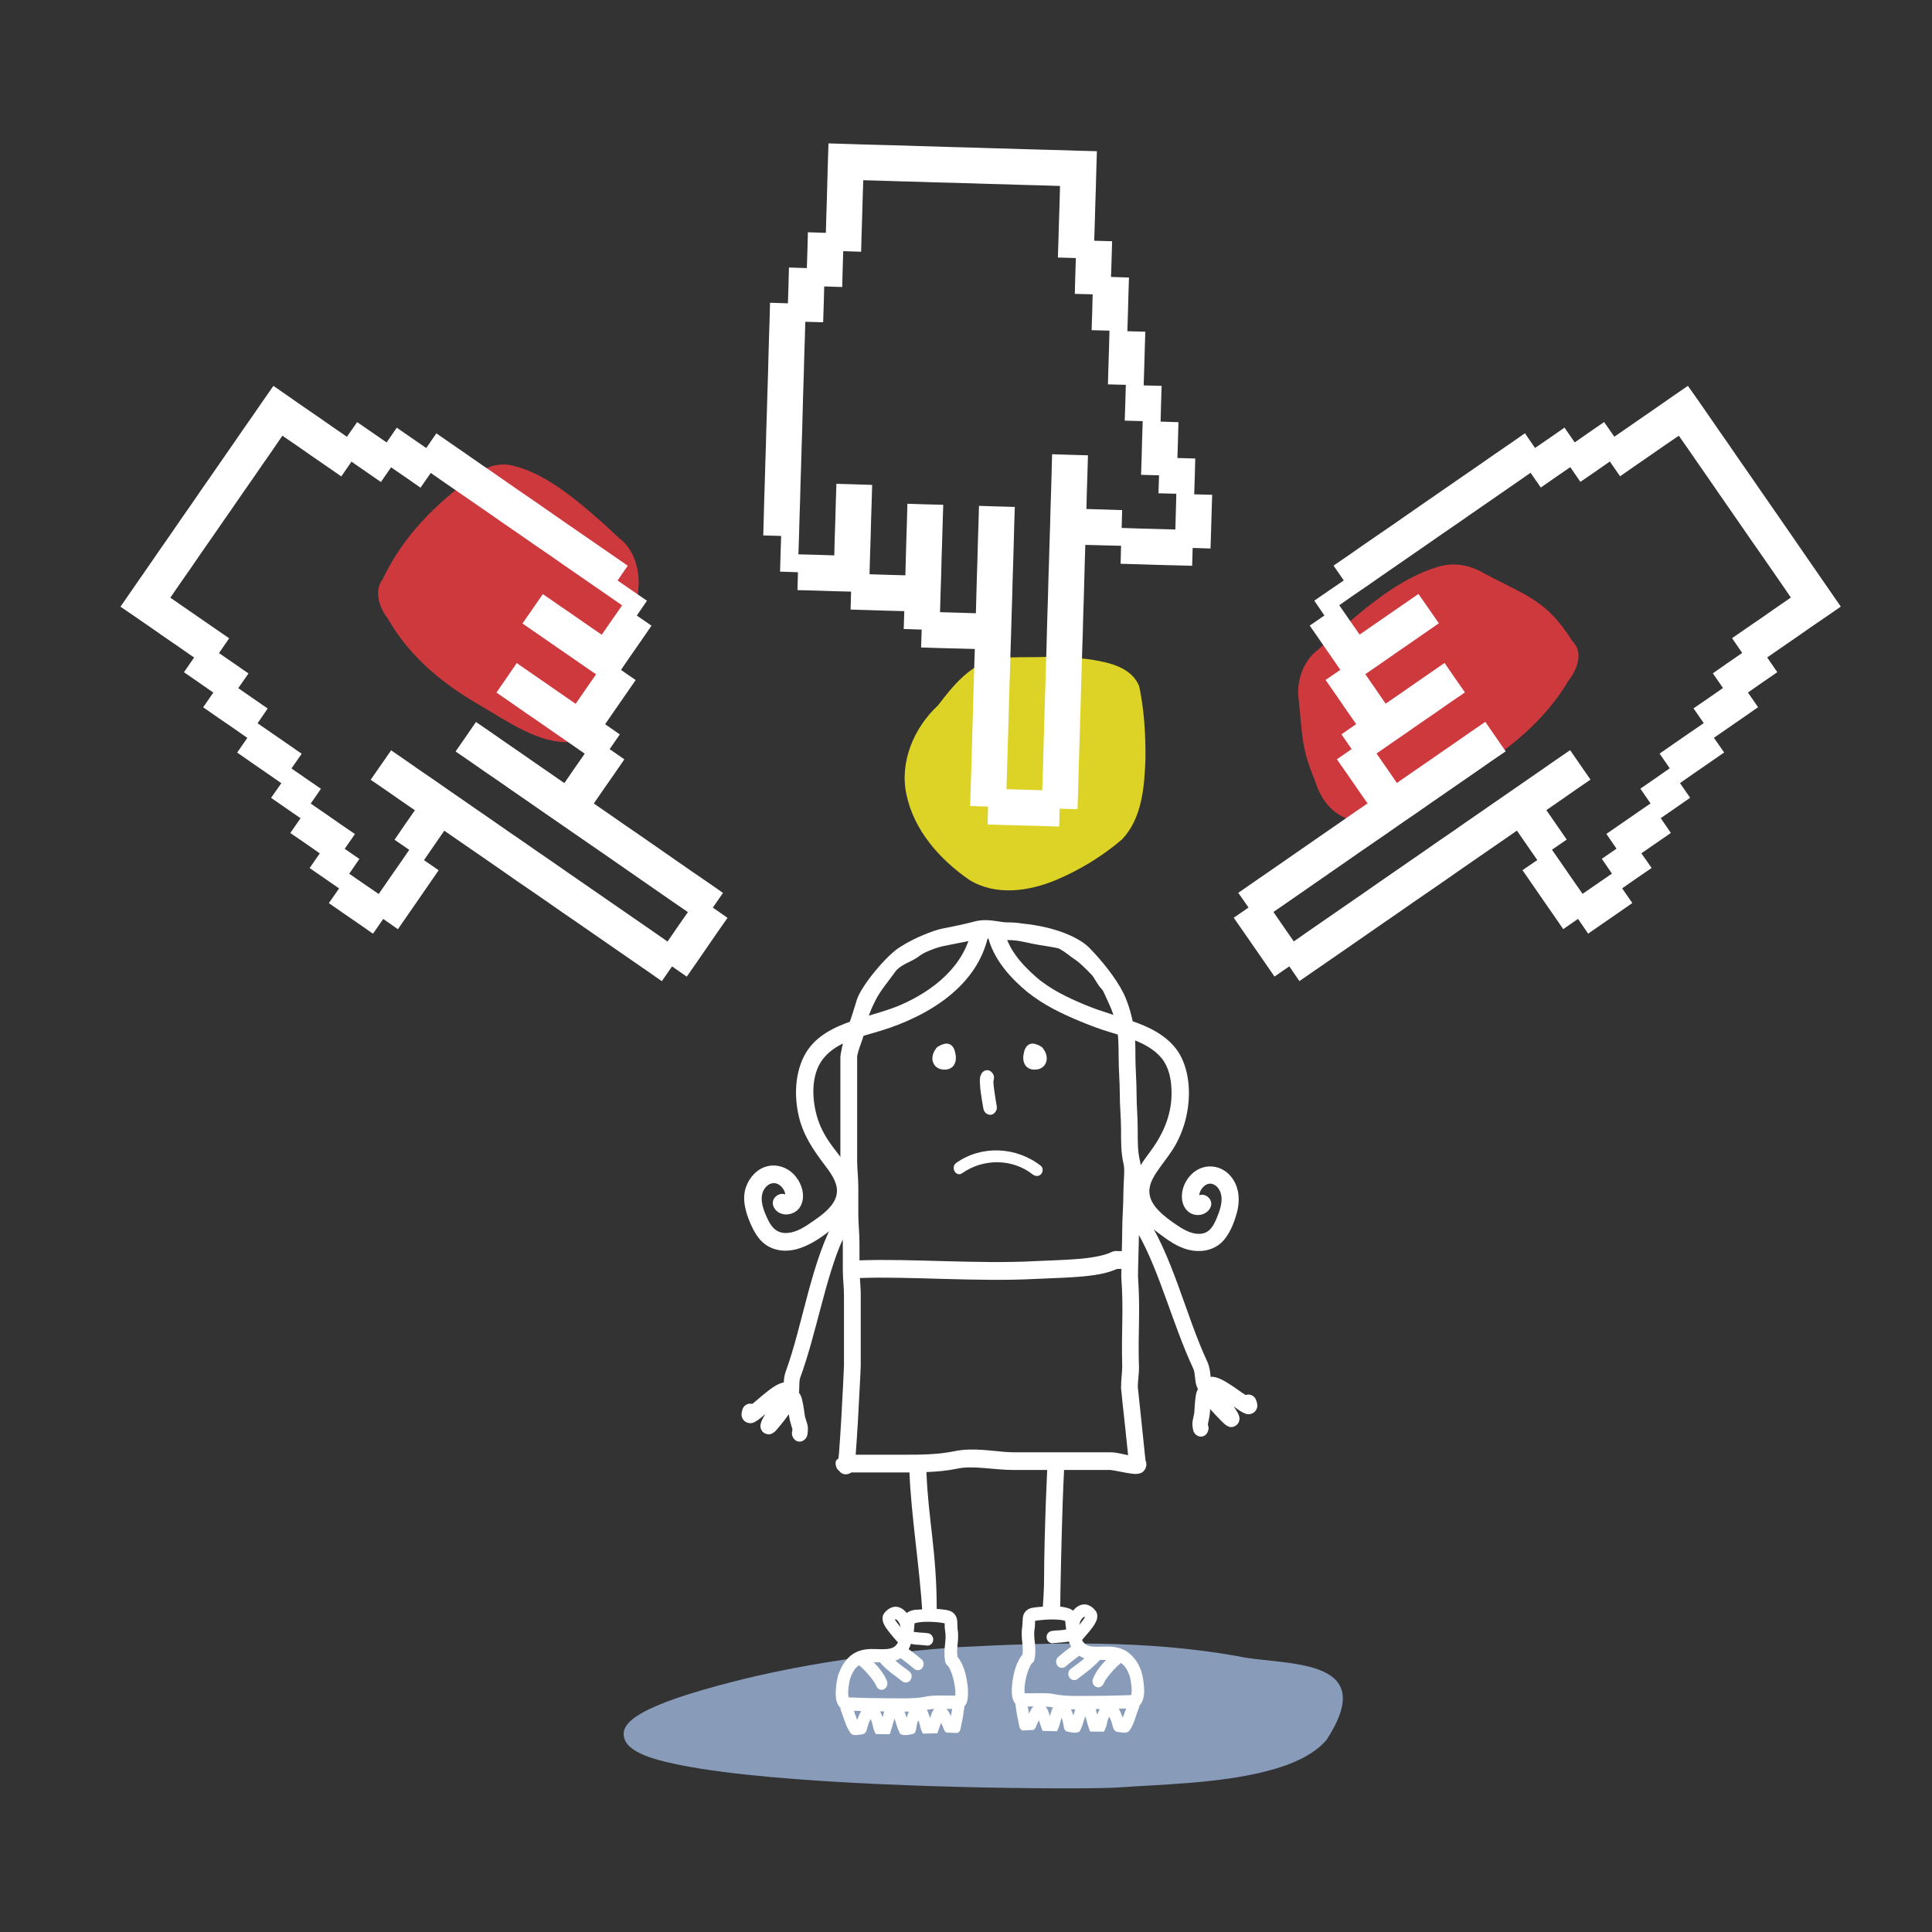 <?xml version="1.0" encoding="utf-8"?>
<!-- Generator: Adobe Illustrator 24.1.3, SVG Export Plug-In . SVG Version: 6.00 Build 0)  -->
<svg version="1.1" xmlns="http://www.w3.org/2000/svg" xmlns:xlink="http://www.w3.org/1999/xlink" x="0px" y="0px"
	 viewBox="0 0 500 500" style="enable-background:new 0 0 500 500;" xml:space="preserve">
<rect x="0" y="0" width="500" height="500" fill="#333333" stroke="none"/>
<style type="text/css">
	.st0{display:none;}
	.st1{display:inline;fill:#CE393E;}
	.st2{display:inline;fill:#1D6591;}
	.st3{fill-rule:evenodd;clip-rule:evenodd;fill:#E19081;}
	.st4{opacity:0.89;}
	.st5{fill:#FAED24;}
	.st6{fill-rule:evenodd;clip-rule:evenodd;fill:#FFFFFF;}
	.st7{opacity:0.27;fill-rule:evenodd;clip-rule:evenodd;fill:#FFFFFF;}
	.st8{opacity:0.91;fill-rule:evenodd;clip-rule:evenodd;fill:#FAED24;}
	.st9{fill-rule:evenodd;clip-rule:evenodd;fill:#1D6591;}
	.st10{fill-rule:evenodd;clip-rule:evenodd;fill:#CE393E;}
	.st11{fill:#FFFFFF;}
	.st12{fill:#D97264;}
	.st13{fill-rule:evenodd;clip-rule:evenodd;fill:#DA7769;}
	.st14{fill-rule:evenodd;clip-rule:evenodd;fill:#DE8677;}
	.st15{fill-rule:evenodd;clip-rule:evenodd;fill:#F5EC48;}
	.st16{fill:none;}
	.st17{fill:#CE393E;}
	.st18{fill:#BAD97C;}
	.st19{fill:#8499B8;}
	.st20{fill:#1B5D85;}
	.st21{fill-rule:evenodd;clip-rule:evenodd;fill:#8C9FBC;}
	.st22{fill:#FFFFFF;stroke:#FFFFFF;stroke-width:0.938;stroke-miterlimit:10;}
	.st23{fill-rule:evenodd;clip-rule:evenodd;fill:#889CBA;}
	.st24{fill-rule:evenodd;clip-rule:evenodd;fill:#6483A7;}
	.st25{opacity:0.48;fill-rule:evenodd;clip-rule:evenodd;fill:#FFFFFF;}
	.st26{fill-rule:evenodd;clip-rule:evenodd;fill:#FAED24;}
	.st27{opacity:0.85;fill-rule:evenodd;clip-rule:evenodd;fill:#FAED24;}
</style>
<g id="podloga" class="st0">
	<rect class="st2" width="500" height="500"/>
</g>
<g id="ilustracije">
	<path class="st10" d="M156.25,135.57c-7.23-6.39-15-12.97-23.33-15.01c-4.17-1.1-7.81,0.52-10.74,2.95
		c-9.15,6.79-17.76,14.96-23.12,26.35c-2.15,2.7-1.26,6.94,1.3,10.22c5.7,10.04,14.46,16.96,23.15,22.03
		c7.78,4.55,16,10.45,24.05,9.91c5.68-0.31,9.29-5.55,10.57-11.62c2.83-9.25,6.54-18.16,7.12-28.66c0.32-4.27-1.2-9.67-4.93-12.4
		C158.96,138.07,157.61,136.81,156.25,135.57L156.25,135.57z"/>
	<path class="st27" d="M270.53,170.01c-4.34,0.18-8.74-0.17-13.03,0.57c-6.48,1.38-10.89,6.92-14.74,11.96
		c-6.18,5.73-10.03,14.6-8.16,23.13c1.96,9.32,8.71,16.84,16.27,22.05c6.85,4.22,15.47,2.95,22.53-0.02
		c6.14-2.6,11.94-6.14,17.02-10.5c5.15-5.49,5.75-13.52,6.02-20.73c0.05-6.33-0.3-12.72-1.63-18.91c-1.99-4.85-7.69-6.09-12.27-6.84
		C278.56,170.15,274.54,170.01,270.53,170.01L270.53,170.01z"/>
	<path class="st10" d="M345.74,163.94c8.04-7.04,16.69-14.31,26.18-17.18c4.74-1.51,9-0.3,12.46,1.79
		c10.8,5.72,15.94,6.8,22.58,17.44c2.58,2.43,1.73,6.69-1.06,10.18c-6.13,10.46-15.9,18.18-25.68,24.06
		c-8.75,5.29-17.94,11.93-27.22,12.24c-6.54,0.29-10.91-4.49-12.64-10.33c-3.64-8.8-3.18-11.1-4.29-21.37
		c-0.55-4.17,0.97-9.63,5.14-12.71C342.73,166.68,344.23,165.3,345.74,163.94L345.74,163.94z"/>
	<path class="st6" d="M214.41,37.11l-0.15,4.63l-0.13,4.62l-0.12,4.62l-0.15,4.65l-0.13,4.63l-4.65-0.15l-0.12,4.62l-0.15,4.65
		l-4.63-0.15l-0.12,4.65l-0.15,4.62l-4.63-0.15l-0.12,4.65l-0.15,4.63l-0.13,4.62l-0.12,4.62l-0.15,4.65l-0.13,4.63l-0.15,4.62
		l-0.12,4.62l-0.15,4.65l-0.13,4.63l-0.15,4.63l-0.12,4.62l-0.13,4.65l4.63,0.13l-0.15,4.62l-0.13,4.62l4.63,0.15l-0.13,4.63
		l4.63,0.12l4.62,0.15l4.63,0.12l-0.13,4.65l4.63,0.13l4.62,0.15l4.65,0.12l-0.15,4.62l4.65,0.15l-0.15,4.63l4.63,0.15l4.62,0.12
		l4.65,0.12l-0.15,4.63l-0.12,4.65l-0.15,4.62l-0.5,17.5l-0.15,4.62l-0.13,4.62l4.63,0.15l-0.13,4.63l4.63,0.15l4.62,0.12l4.63,0.12
		l4.65,0.15l0.12-4.62l4.63,0.12l0.15-4.62l0.12-4.62l0.53-17.5l0.12-4.65l0.15-4.62l0.13-4.63l0.15-4.62l0.12-4.65l0.15-4.62
		l0.13-4.63l0.12-4.62l0.15-4.62l4.63,0.12l4.62,0.12l-0.12,4.65l4.62,0.13l4.63,0.15l4.65,0.12l4.62,0.12l0.13-4.62l4.62,0.15
		l0.15-4.65l0.13-4.62l0.15-4.63l-4.65-0.12l0.15-4.65l0.12-4.62l-4.62-0.13l0.15-4.65l0.12-4.62l-4.62-0.15l0.12-4.62l0.15-4.63
		l-4.65-0.12l0.15-4.65l0.13-4.62l0.15-4.63l-4.65-0.12l0.15-4.65l0.12-4.62l0.15-4.63l-4.65-0.15l0.15-4.62l0.13-4.62l-4.63-0.13
		l0.15-4.65l0.13-4.62l0.15-4.62l0.12-4.63l0.15-4.65l-4.65-0.12l-4.62-0.15l-4.63-0.12l-4.62-0.13l-4.65-0.15l-4.63-0.12
		l-4.62-0.15l-4.65-0.12l-4.63-0.15l-4.62-0.13l-4.63-0.15l-4.65-0.12l-4.6-0.12l-4.65-0.15L214.41,37.11L214.41,37.11z
		 M223.41,46.64l4.62,0.13l4.63,0.15l4.62,0.12l4.65,0.15l4.63,0.12l4.62,0.13l4.63,0.15l4.62,0.12l4.65,0.15l4.63,0.12l4.62,0.15
		l-0.12,4.63l-0.15,4.62l-0.13,4.65l-0.15,4.62l4.65,0.13l-0.15,4.62l-0.12,4.65l4.62,0.12l-0.12,4.63l-0.15,4.65l4.62,0.12
		l-0.12,4.62l-0.15,4.63l-0.13,4.65l4.63,0.12l-0.13,4.65l-0.15,4.62l4.65,0.13l-0.15,4.62l-0.12,4.65l-0.15,4.62l4.65,0.13
		l-0.15,4.65l4.62,0.12l-0.12,4.62l-0.13,4.63l-4.65-0.13l-4.62-0.12l-4.63-0.15l0.13-4.62l-4.63-0.15l-4.62-0.13l0.12-4.63
		l0.15-4.62l0.13-4.65l-4.63-0.13l-4.65-0.15l-0.12,4.65l-0.13,4.63l-0.15,4.62l-0.12,4.62l-0.15,4.65l-0.13,4.63l-0.15,4.62
		l-0.12,4.62l-0.15,4.65l-0.13,4.63l-0.12,4.62l-0.15,4.62l-0.13,4.63l-0.15,4.65l-0.5,17.5l-0.15,4.63l-4.62-0.15l-4.63-0.13
		l0.13-4.62l0.52-17.5l0.13-4.62l0.15-4.65l0.12-4.62l0.15-4.63l0.13-4.62l0.15-4.65l0.12-4.62l0.15-4.63l0.13-4.62l0.12-4.65
		l0.15-4.62l-4.62-0.13l-4.65-0.15l-0.13,4.65l-0.15,4.63l-0.12,4.62l-0.15,4.62l-0.13,4.63l-0.12,4.65l-4.65-0.15l-4.63-0.13
		l0.13-4.62l0.15-4.65l0.12-4.62l0.15-4.63l0.13-4.62l0.15-4.65l-4.63-0.12l-4.65-0.15l-0.12,4.65l-0.15,4.62l-0.13,4.62l-0.12,4.63
		l-4.65-0.13l-4.63-0.15l0.13-4.6l0.15-4.65l0.12-4.63l0.15-4.62l0.13-4.62l-4.63-0.15l-4.62-0.13l-0.15,4.63l-0.13,4.62l-0.15,4.62
		l-0.12,4.65l-4.63-0.15l-4.65-0.12l0.15-4.65l0.13-4.62l0.15-4.63l0.12-4.62l0.15-4.62l0.13-4.65l0.15-4.63l0.12-4.62l0.13-4.62
		l0.15-4.65l0.12-4.63l0.15-4.62l0.13-4.62l4.62,0.12l0.15-4.62l0.13-4.65l4.65,0.15l0.12-4.63l0.15-4.65l4.63,0.15l0.12-4.62
		l0.15-4.65l0.13-4.62L223.41,46.64L223.41,46.64z M70.76,99.86l-2.65,3.8l-2.63,3.82l-2.65,3.8l-2.62,3.8l-2.65,3.82l-2.63,3.8
		l-2.65,3.8l-2.62,3.82l-2.65,3.8l-2.63,3.83l-2.65,3.8l-2.62,3.8l-2.65,3.83l-2.63,3.8l-2.65,3.83l3.83,2.62l3.8,2.62l3.8,2.65
		l3.82,2.62l3.8,2.65l-2.62,3.8l3.8,2.62l3.8,2.65l-2.63,3.8l3.8,2.65l3.83,2.62l3.8,2.65l-2.63,3.8l3.8,2.65l3.8,2.62l3.83,2.65
		l-2.65,3.8l3.82,2.65l3.8,2.62l-2.65,3.83l3.83,2.62l3.8,2.65l-2.63,3.8l3.8,2.62l3.83,2.65l-2.65,3.8l3.8,2.65l3.82,2.62l3.8,2.65
		l2.65-3.82l3.8,2.65l2.63-3.8l2.65-3.82l2.62-3.8l2.65-3.83l-3.8-2.62l2.63-3.82l2.62-3.8l3.83,2.65l3.8,2.62l3.8,2.62l3.82,2.65
		l3.8,2.65l3.83,2.62l3.8,2.62l3.8,2.65l3.82,2.62l14.4,9.97l3.8,2.62l3.8,2.65l2.65-3.82l3.8,2.65l2.65-3.8l2.63-3.82l2.62-3.8
		l2.65-3.8l-3.8-2.65l2.63-3.8l-3.8-2.65l-3.83-2.62l-14.37-9.98l-3.83-2.62l-3.8-2.65l-3.8-2.62l2.63-3.82l2.65-3.8l2.62-3.8
		l-3.8-2.65l2.63-3.8l-3.8-2.65l2.62-3.8l2.65-3.83l2.63-3.8l-3.8-2.62l2.62-3.83l2.65-3.8l2.63-3.82l-3.8-2.62l2.62-3.83l-3.8-2.62
		l-3.8-2.62l2.63-3.83l-3.8-2.62l-3.83-2.65l-3.8-2.62l-3.8-2.62l-3.82-2.65l-3.8-2.65l-3.83-2.63l-3.8-2.62l-3.8-2.65l-3.82-2.62
		l-3.8-2.65l-3.8-2.62l-3.83-2.65l-2.62,3.8l-3.8-2.62l-3.83-2.65l-2.62,3.83l-3.83-2.65l-3.8-2.62l-2.65,3.8l-3.8-2.62l-3.8-2.65
		l-3.82-2.62l-3.8-2.65L70.76,99.86L70.76,99.86z M436.83,99.86l-3.82,2.62l-3.8,2.65l-3.8,2.62l-3.82,2.65l-3.8,2.62l-2.65-3.8
		l-3.8,2.62l-3.8,2.65l-2.65-3.83l-3.8,2.65l-3.82,2.62l-2.62-3.8l-3.8,2.65l-3.83,2.62l-3.8,2.65l-3.8,2.62l-3.83,2.65l-3.8,2.62
		l-3.8,2.63l-3.82,2.65l-3.8,2.65l-3.83,2.62l-3.8,2.62l-3.8,2.65l-3.82,2.62l2.65,3.83l-3.83,2.62l-3.8,2.62l2.62,3.83l-3.8,2.62
		l2.65,3.82l2.62,3.8l2.65,3.83l-3.82,2.62l2.65,3.8l2.62,3.83l2.65,3.8l-3.82,2.65l2.65,3.8l-3.82,2.65l2.65,3.8l2.63,3.8
		l2.65,3.82l-3.83,2.62l-3.8,2.65l-3.8,2.62l-14.4,9.98l-3.8,2.62l-3.82,2.65l2.65,3.8l-3.83,2.65l2.65,3.8l2.63,3.8l2.65,3.82
		l2.62,3.8l3.83-2.65l2.62,3.82l3.83-2.65l3.8-2.62l14.4-9.97l3.8-2.62l3.8-2.65l3.82-2.62l3.8-2.62l3.8-2.65l3.82-2.65l3.8-2.62
		l3.8-2.62l3.82-2.65l2.62,3.8l2.65,3.82l-3.83,2.62l2.65,3.83l2.62,3.8l2.65,3.82l2.62,3.8l3.83-2.65l2.62,3.82l3.83-2.65l3.8-2.62
		l3.8-2.65l-2.63-3.8l3.8-2.65l3.83-2.62l-2.65-3.8l3.83-2.65l3.8-2.62l-2.62-3.83l3.8-2.62l3.8-2.65l-2.62-3.8l3.8-2.65l3.8-2.62
		l3.83-2.65l-2.65-3.8l3.83-2.65l3.8-2.62l3.8-2.65l-2.62-3.8l3.8-2.65l3.8-2.62l-2.63-3.8l3.83-2.65l3.8-2.62l3.8-2.65l3.83-2.62
		l3.8-2.62l-2.65-3.83l-2.62-3.8l-2.65-3.83l-2.62-3.8l-2.62-3.8l-2.65-3.83l-2.63-3.8l-2.65-3.82l-2.62-3.8l-2.65-3.8l-2.62-3.82
		l-2.65-3.8l-2.62-3.8l-2.65-3.82L436.83,99.86L436.83,99.86z M73.08,112.76l3.83,2.62l3.8,2.65l3.8,2.62l3.82,2.65l2.63-3.83
		l3.82,2.65l3.8,2.62l2.63-3.8l3.82,2.62l3.8,2.65l2.65-3.82l3.8,2.65l3.8,2.62l3.83,2.65l3.8,2.62l3.8,2.65l3.82,2.62l3.8,2.65
		l3.83,2.62l3.8,2.65l3.8,2.62l3.82,2.65l3.8,2.62l3.83,2.65l-2.65,3.8l-2.63,3.8l-3.82-2.62l-3.8-2.65l-3.83-2.62l-3.8-2.62
		l-2.62,3.8l-2.65,3.8l3.8,2.62l3.82,2.65l3.8,2.62l3.83,2.65l3.8,2.62l-2.65,3.83l-2.63,3.8l-3.8-2.62l-3.82-2.65l-3.8-2.62
		l-3.83-2.65l-2.62,3.83l-2.63,3.8l3.8,2.62l3.8,2.65l3.83,2.62l3.8,2.65l3.8,2.62l3.82,2.65l-2.65,3.8l-2.62,3.82l-3.83-2.65
		l-3.8-2.62l-3.8-2.65l-3.82-2.62l-3.8-2.65l-3.83-2.62l-2.62,3.8l-2.65,3.83l3.82,2.62l3.8,2.65l3.83,2.62l3.8,2.65l3.8,2.62
		l3.82,2.65l3.8,2.62l3.83,2.65l3.8,2.62l3.8,2.62l3.82,2.65l14.38,9.98l3.82,2.62l-2.65,3.8l-2.62,3.82l-3.8-2.65l-14.4-9.95
		l-3.83-2.65l-3.8-2.62l-3.8-2.65l-3.82-2.62l-3.8-2.65l-3.83-2.62l-3.8-2.65l-3.8-2.62l-3.82-2.65l-3.8-2.62l-3.8-2.65l-3.83-2.62
		l-3.8-2.65l-3.8-2.62l-2.65,3.8l-2.65,3.82l3.83,2.62l3.8,2.65l3.82,2.62l-2.65,3.8l-2.62,3.83l3.8,2.62l-2.63,3.82l-2.65,3.8
		l-2.62,3.8l-3.83-2.62l-3.8-2.62l2.63-3.83l-3.8-2.62l2.65-3.82l-3.83-2.62l-3.8-2.65l-3.82-2.62l2.65-3.82l-3.8-2.62l-3.83-2.65
		l2.65-3.8l-3.82-2.65l-3.8-2.62l-3.8-2.62l2.62-3.82l-3.8-2.62l-3.82-2.65l2.65-3.8l-3.83-2.65l-3.8-2.62l2.63-3.83l-3.8-2.62
		l-3.8-2.62l-3.83-2.65l-3.8-2.62l2.63-3.82l2.65-3.8l2.62-3.82l2.65-3.8l2.63-3.8l2.65-3.82l2.62-3.8l2.65-3.8l2.63-3.82l2.65-3.8
		L73.08,112.76L73.08,112.76z M434.48,112.76l2.65,3.8l2.63,3.8l2.65,3.82l2.62,3.8l2.63,3.8l2.65,3.82l2.62,3.8l2.65,3.8l2.65,3.82
		l2.63,3.8l2.62,3.82l-3.8,2.62l-3.8,2.65l-3.82,2.62l-3.8,2.62l2.62,3.83l-3.8,2.62l-3.8,2.65l2.63,3.8l-3.8,2.65l-3.83,2.62
		l2.65,3.82l-3.82,2.62l-3.8,2.62l-3.8,2.65l2.62,3.8l-3.8,2.65l-3.8,2.62l2.63,3.82l-3.8,2.62l-3.83,2.65l-3.8,2.62l2.62,3.82
		l-3.8,2.62l2.62,3.83l-3.8,2.62l-3.8,2.62l-2.65-3.8l-2.62-3.8l-2.65-3.82l3.82-2.62l-2.65-3.83l-2.62-3.8l3.8-2.62l3.8-2.65
		l3.82-2.62l-2.65-3.82l-2.62-3.8l-3.83,2.62l-3.8,2.65l-3.8,2.62l-3.82,2.65l-3.8,2.62l-3.82,2.65l-3.8,2.62l-3.8,2.65l-3.82,2.62
		l-3.8,2.65l-3.8,2.62l-3.83,2.65l-3.8,2.62l-3.8,2.65l-14.4,9.95l-3.8,2.65l-2.65-3.82l-2.62-3.8l3.8-2.62l14.4-9.98l3.8-2.65
		l3.82-2.62l3.8-2.62l3.8-2.65l3.83-2.62l3.8-2.65l3.8-2.62l3.83-2.65l3.8-2.62l3.8-2.65l3.83-2.62l-2.65-3.83l-2.62-3.8l-3.83,2.62
		l-3.8,2.65l-3.8,2.62l-3.83,2.65l-3.8,2.62l-3.83,2.65l-2.62-3.82l-2.65-3.8l3.83-2.65l3.8-2.62l3.8-2.65l3.83-2.62l3.8-2.65
		l3.83-2.62l-2.65-3.8l-2.63-3.83l-3.82,2.65l-3.8,2.62l-3.8,2.65l-3.82,2.62l-2.62-3.8l-2.65-3.83l3.82-2.62l3.8-2.65l3.8-2.62
		l3.82-2.65l3.8-2.62l-2.63-3.8l-2.65-3.8l-3.8,2.62l-3.8,2.62l-3.83,2.65l-3.8,2.62l-2.65-3.8l-2.62-3.8l3.8-2.65l3.83-2.62
		l3.8-2.65l3.8-2.62l3.83-2.65l3.8-2.62l3.8-2.65l3.83-2.62l3.8-2.65l3.8-2.62l3.82-2.65l3.8-2.62l3.8-2.65l2.65,3.82l3.8-2.65
		l3.83-2.62l2.62,3.8l3.82-2.62l3.8-2.65l2.65,3.83l3.8-2.65l3.8-2.62l3.82-2.65L434.48,112.76L434.48,112.76z"/>
	<path class="st23" d="M244.57,426.54c-19.1,1.53-38.12,4.41-54.55,8.6c-11.9,3.04-19.51,5.68-23.95,8.21
		c-2.21,1.27-3.74,2.51-4.41,4.09c-0.67,1.58-0.01,3.39,1.29,4.56c2.6,2.34,7.27,3.64,13.6,4.89c6.33,1.24,14.29,2.23,23.09,3.02
		c17.59,1.58,38.49,2.36,55.82,2.7c17.32,0.33,30.78,0.24,34.43-0.04c9.48-0.73,25.45-0.94,38.05-4.23
		c6.3-1.64,11.88-4.05,15.3-7.97c14.55-22.16-11.71-19.16-23.11-21.79c-23.7-4.2-47.81-3.54-71.73-2.32
		C247.11,426.35,245.84,426.44,244.57,426.54L244.57,426.54z M244.57,426.54"/>
	<g>
		<g>
			<path class="st11" d="M218.34,269.08c-0.11,0.52-0.85,3.81-0.85,4.4v6.42v7.4v7.39v5.8c0,2.46,0.33,4.69,0.33,6.76v6.63
				c-0.55,0.12-1.04,0.49-1.33,1c-6.52,11.26-8.67,27.81-13.14,40.06c-0.38,1.05-0.47,2.01-0.51,2.83
				c-0.18,0.02-0.36,0.08-0.49,0.12c-1.33,0.39-2.4,1.18-3.55,2.05c-1.15,0.88-2.29,1.87-3.25,2.69c-0.43,0.37-0.55,0.45-0.89,0.71
				c-0.96-0.31-2.11,0.29-2.46,1.28c-0.11,0.3-0.19,0.58-0.25,0.97c-0.05,0.39-0.15,1.04,0.41,1.83c0.56,0.79,1.61,0.96,2.09,0.89
				c0.47-0.07,0.71-0.22,0.95-0.34c0.94-0.51,1.7-1.19,2.68-2.03c-0.15,0.27-0.39,0.62-0.51,0.86c-0.3,0.58-0.49,0.92-0.65,1.52
				c-0.04,0.15-0.09,0.3-0.11,0.6c-0.01,0.29-0.03,0.82,0.43,1.45c0.46,0.64,1.38,0.88,1.84,0.83c0.46-0.05,0.65-0.17,0.81-0.26
				c0.65-0.36,0.77-0.57,1.06-0.88c0.29-0.31,0.59-0.68,0.92-1.08c0.77-0.94,1.57-1.97,2.28-2.97c0.1,0.65,0.19,1.31,0.35,1.91
				c0.28,1.05,0.5,1.64,0.54,1.83c0.05,0.19,0.08,0.08-0.03,0.66c-0.3,1.13,0.48,2.45,1.58,2.66c1.1,0.21,2.27-0.72,2.38-1.89
				c0.16-0.88,0.16-1.76,0-2.46c-0.17-0.7-0.36-1.11-0.6-1.97c-0.16-0.61-0.34-2.77-0.78-4.48c-0.11-0.43-0.22-0.86-0.49-1.34
				c-0.08-0.15-0.19-0.31-0.33-0.49c0.08-0.62,0.07-1.2,0.08-1.68c0.02-0.93,0.04-1.65,0.27-2.28c4.2-11.52,6.48-25.7,10.97-35.72
				c0.01,0.34,0.03,0.68,0.03,1v6.74c0,2.46,0.3,4.66,0.3,6.76v6.42v6.11v5.45c0,0.16-0.08,2.32-0.22,4.97
				c-0.14,2.65-0.3,5.99-0.49,9.22c-0.19,3.23-0.4,6.36-0.57,8.54c-0.05,0.66-0.09,1.02-0.14,1.46c-0.28,0.24-0.6,0.51-0.6,0.51
				c-0.38,0.99,0.01,2.24,0.87,2.8c0.01,0.01,0,0.02,0,0.03c0.18,0.24,0.48,0.51,1,0.69c0.7,0.24,1.6-0.05,1.98-0.34
				c0.03-0.02,0.03-0.04,0.06-0.06c0.07,0,0.11,0,0.19,0c1.24,0,2.9,0,4.66,0c3.52,0,7.34,0,8.53,0c0.56,0,1.12,0,1.68,0
				c0.4,10.79,2.63,24.48,3.39,36.86c-0.15,0.25,3.66,1.67,3.66-1.57c0-14.74-2.18-23.06-2.66-35.38c2.68-0.11,5.38-0.34,8.1-0.91
				c4-0.84,9.44,0.37,14.52,0.37H271c-0.01,0.11,0,0.14,0,0.26c-0.09,1.82-0.21,4.62-0.33,7.85c-0.23,6.46-0.46,14.58-0.46,19.79
				c0,2.75-0.2,6.23-0.52,9.82c-0.67,0.6,4.69,2.15,4.69-1.36c0-5.06,0.42-21.66,0.65-28.09c0.11-3.21,0.24-6.02,0.33-7.79
				c0.01-0.24,0.02-0.32,0.02-0.49h2.87h9.16c0.08,0,1.71,0.28,3.17,0.57c0.73,0.15,1.46,0.29,2.17,0.37
				c0.71,0.09,1.3,0.19,2.22-0.05c1.3-0.28,2.11-2.01,1.52-3.26c-0.01-0.11-0.04-0.21-0.06-0.34c-0.06-0.55-0.15-1.33-0.24-2.25
				c-0.19-1.86-0.45-4.29-0.7-6.74c-0.26-2.45-0.51-4.92-0.71-6.77c-0.1-0.92-0.19-1.7-0.24-2.25c-0.03-0.28-0.04-0.48-0.06-0.63
				c-0.01-0.05-0.02-0.09-0.02-0.12c0.01-1.69,0.32-3.17,0.32-5.37c-0.01-0.03-0.02-0.06-0.03-0.08
				c-0.27-9.17,0.41-13.83-0.24-23.19c0-1.94,0.2-7.67,0.24-10.68c5.36,9.55,8.88,23.48,14.06,34.55c0.28,0.61,0.36,1.33,0.46,2.25
				c0.09,0.85,0.14,1.93,0.76,3.06c-0.08,0.14-0.14,0.25-0.19,0.37c-0.22,0.5-0.3,0.93-0.38,1.37c-0.29,1.75-0.3,3.95-0.41,4.57
				c-0.16,0.88-0.3,1.29-0.41,2c-0.11,0.71-0.04,1.6,0.19,2.46c0.29,1.07,1.48,1.77,2.49,1.46c1.02-0.31,1.68-1.57,1.38-2.64
				c-0.15-0.56-0.11-0.43-0.08-0.63c0.03-0.2,0.19-0.82,0.38-1.89c0.11-0.61,0.14-1.27,0.19-1.91c0.79,0.92,1.68,1.86,2.52,2.71
				c0.36,0.37,0.71,0.72,1.03,1c0.32,0.29,0.44,0.47,1.11,0.77c0.17,0.08,0.38,0.2,0.84,0.2c0.46,0.01,1.36-0.35,1.76-1.03
				c0.4-0.68,0.33-1.2,0.3-1.49c-0.04-0.29-0.11-0.45-0.16-0.6c-0.22-0.57-0.44-0.88-0.79-1.43c-0.14-0.21-0.37-0.55-0.54-0.8
				c1.04,0.73,1.85,1.36,2.82,1.77c0.24,0.1,0.49,0.23,0.97,0.26c0.48,0.02,1.52-0.25,2.01-1.09c0.49-0.83,0.33-1.5,0.24-1.88
				c-0.09-0.38-0.19-0.66-0.33-0.94c-0.43-0.97-1.63-1.46-2.57-1.06c-0.36-0.24-0.49-0.28-0.95-0.6c-1.03-0.73-2.24-1.61-3.47-2.37
				c-1.22-0.76-2.39-1.45-3.74-1.71c-0.16-0.03-0.33-0.06-0.54-0.05c-0.11,0-0.25,0-0.38,0.03c-0.02-0.13-0.04-0.25-0.05-0.4
				c-0.1-0.93-0.22-2.26-0.87-3.65c-5.51-11.78-9.09-28.02-16.56-38.61c-0.23-0.34-0.55-0.59-0.92-0.74
				c0.06-1.33,0.14-2.69,0.14-4.08c0-2.03,0.66-5.44-0.08-8.6c-0.56-2.36-0.54-4.84-0.54-7.79c0-3.4-0.3-6.33-0.3-9.34
				c0-3.35-0.3-6.76-0.3-9.65c0-2.32,0.02-5.2-0.46-7.88c0,0-0.74-4.81-2.68-8.67s-5.49-8.26-8.76-11.62
				c-2.44-2.51-8.48-5.43-17.33-6.3c-1.19-0.2-2.48-0.31-4.09-0.31c-1.38,0-3.46-0.62-5.77-0.57c-0.77,0.02-1.58,0.1-2.39,0.31
				c-2.27,0.6-5.75,1.36-8.33,1.84c-2.52,0.48-7.48,2.51-10.7,4.56c-3.71,2.04-10.53,10.4-11.58,13.9
				C220.31,263.61,218.34,269.08,218.34,269.08z M221.83,294.69v-7.39v-7.4v-6.42c0-0.24,0.24-1.29,0.62-2.4
				c0.38-1.11,0.86-2.28,1.14-3.48c0.61-2.57,1.17-4.92,2.28-7.25c0.2-0.43,0.42-0.86,0.62-1.29c1.22-2.57,3.31-4.9,5.28-7.68
				c0.46-0.65,1.32-1.28,2.46-1.89c1.15-0.61,2.54-1.16,3.82-2.17c1.16-0.91,4.28-2.1,6.12-2.48c0.51-0.11,1.04-0.21,1.54-0.31
				c2.44-0.52,5.17-0.95,7.72-1.63c0.17-0.04,0.36-0.07,0.57-0.08c1.47-0.09,3.99,0.46,6.53,0.46c2.72,0,4.02,0.4,6.61,0.94
				c2.58,0.54,4.91,0.73,6.91,1.26c-0.08-0.02,0.88,0.46,1.74,1.08c0.86,0.63,1.71,1.33,2.55,1.86c1.03,0.65,3.01,2.63,4.17,3.85
				c0.78,0.82,1.34,2.39,2.74,3.85c0.34,0.37,1.05,2.16,1.73,3.6c1.02,2.15,1.42,3.62,1.98,5.97c0.5,2.08,0.54,5.19,0.54,7.79
				c0,3.21,0.3,6.6,0.3,9.65c0,3.32,0.33,6.24,0.33,9.34c0,2.92-0.06,5.82,0.68,8.91c0.34,1.45-0.08,4.72-0.08,7.48
				c0,3.1-0.3,6.31-0.3,9.65c0,0.99-0.05,3.08-0.11,5.28c-0.24,0-0.42,0-0.78,0c-0.28,0-0.52-0.05-0.84-0.03
				c-0.32,0.02-0.72,0.11-1.27,0.37c-1.79,0.85-5.09,1.43-8.7,1.71c-3.6,0.29-7.53,0.36-10.89,0.54c-14.52,0.79-32.3-0.7-45.41-0.2
				v-4.46c0-2.58-0.3-5.14-0.3-7.39v-7.08c0-2.51-0.3-4.74-0.3-6.76V294.69z M291.37,376.48c-1.39-0.28-2.62-0.63-3.95-0.63h-9.16
				h-15.88c-3.24,0-7.26-0.79-11.32-0.71c-1.36,0.03-2.72,0.15-4.06,0.43c-4.23,0.89-8.7,0.91-13.3,0.91c-1.19,0-5.02,0.01-8.53,0
				c-1.4,0-2.59,0-3.71,0c0.01-0.05,0-0.09,0-0.14c0.17-2.24,0.38-5.38,0.57-8.62c0.19-3.25,0.36-6.59,0.49-9.25
				c0.14-2.67,0.24-4.47,0.24-5.23v-5.45v-6.11v-6.42c0-1.62-0.13-3.12-0.22-4.51c12.61-0.48,30.52,1.04,45.52,0.23
				c3.24-0.17,7.21-0.24,11-0.54c3.79-0.3,7.36-0.78,10.16-2.11c-0.14,0.07-0.18,0.12-0.22,0.14c0.11-0.02,0.33-0.08,0.54-0.08
				c0.21,0,0.44-0.01,0.68,0c-0.01,0.72-0.03,1.48-0.03,1.94c0,0.06,0,0.12,0,0.17c0.65,9.12-0.03,13.64,0.24,23.1v0.06
				c-0.01,1.7-0.3,3.2-0.3,5.4c0,0.37,0,0.33,0,0.31c0.01,0.05,0.02,0.09,0.02,0.17c0.02,0.16,0.05,0.41,0.08,0.69
				c0.06,0.55,0.12,1.33,0.22,2.26c0.19,1.85,0.47,4.29,0.73,6.74c0.26,2.45,0.51,4.92,0.71,6.77c0.02,0.26,0.02,0.39,0.05,0.63
				C291.76,376.56,291.57,376.52,291.37,376.48z"/>
			<path class="st11" d="M242.42,276.22c0.65,0.47,1.35,0.6,2.11,0.6c0.64,0,1.34-0.18,1.9-0.66c0.56-0.48,0.81-1.17,0.9-1.71
				c0.16-1.09-0.09-1.88-0.25-2.51c-0.14-0.6-0.59-1.35-1.24-1.66c-0.33-0.15-0.63-0.2-0.9-0.2c-0.27,0-0.49,0.06-0.68,0.11
				c-0.75,0.21-1.24,0.53-1.27,0.54c-0.29,0.12-0.55,0.33-0.73,0.6c-0.44,0.66-1.03,1.48-0.95,2.86
				C241.35,274.88,241.77,275.75,242.42,276.22z"/>
			<path class="st11" d="M265.77,276.16c0.55,0.48,1.26,0.66,1.9,0.66c0.77,0,1.47-0.13,2.11-0.6c0.65-0.47,1.07-1.34,1.11-2.03
				c0.08-1.37-0.5-2.2-0.95-2.86c-0.19-0.27-0.44-0.48-0.73-0.6c-0.04-0.02-0.52-0.34-1.27-0.54c-0.19-0.05-0.41-0.12-0.68-0.11
				c-0.07,0-0.14-0.01-0.22,0c-0.21,0.02-0.43,0.08-0.68,0.2c-0.65,0.31-1.1,1.06-1.25,1.66c-0.15,0.63-0.41,1.42-0.24,2.51
				C264.96,275,265.22,275.68,265.77,276.16z"/>
			<path class="st11" d="M253.83,282.79c0.22,1.66,0.55,3.37,0.68,4.17c0.15,0.96,1.11,1.69,2.01,1.53c0.91-0.16,1.6-1.17,1.45-2.13
				c-0.15-0.93-0.45-2.55-0.65-4.09c-0.1-0.76-0.19-1.51-0.22-2.05c-0.02-0.41,0.08-0.76,0.06-0.74c0.4-1.11-0.5-2.5-1.63-2.51
				c-0.06,0-0.11,0-0.16,0c-0.62,0.05-1.2,0.49-1.46,1.08c-0.43,0.97-0.33,1.56-0.3,2.32C253.63,281.12,253.71,281.96,253.83,282.79
				z"/>
		</g>
		<g>
			<g>
				<path class="st11" d="M249.04,303.61c5.35-3.8,12.96-3.82,18.17,0.3c0.66,0.52,1.53,0.63,2.18,0c0.54-0.53,0.65-1.66,0-2.18
					c-6.25-4.94-15.33-5.45-21.9-0.78C245.88,302.09,247.42,304.76,249.04,303.61L249.04,303.61z"/>
			</g>
		</g>
	</g>
	<g>
		<g>
			<path class="st11" d="M255.48,241.52c1.11,5.59,4.74,10.17,8.88,13.91c3.96,3.59,8.63,6.07,13.51,8.18
				c2.45,1.06,4.94,2.05,7.47,2.9c2.97,1,6.05,1.74,8.95,2.97c2.41,1.02,4.82,2.45,6.46,4.54c1.73,2.21,2.32,5.15,2.43,7.9
				c0.26,6.01-1.9,11.24-5.42,15.99c-1.64,2.22-3.31,4.44-4.22,7.09c-0.92,2.69-0.65,5.58,0.64,8.1c1.27,2.47,3.45,4.36,5.63,6.02
				c2.34,1.77,4.87,3.6,7.76,4.32c2.88,0.71,6.02,0.31,8.32-1.67c2.21-1.91,3.48-5.21,4.22-7.95c0.91-3.39,0.59-7.11-1.91-9.76
				c-2.17-2.29-5.59-2.89-8.35-1.29c-2.72,1.59-4.46,4.99-3.86,8.13c0.31,1.61,1.44,3.07,3.09,3.45c1.6,0.37,3.38-0.27,4.14-1.77
				c1.29-2.56-2.56-4.83-3.86-2.26c0.24-0.47,0.98-0.15,1.03-0.21c0.03-0.04-0.02-0.9-0.01-0.97c0.14-0.87,0.66-1.71,1.35-2.26
				c1.39-1.12,3-0.4,3.81,1.03c1.22,2.16,0.37,4.79-0.49,6.93c-0.75,1.87-1.68,3.99-3.87,4.4c-2.28,0.42-4.46-0.77-6.29-1.97
				c-1.86-1.22-3.71-2.56-5.24-4.19c-1.38-1.47-2.39-3.28-2.17-5.35c0.22-2.09,1.56-3.98,2.74-5.64c1.4-1.96,2.93-3.83,4.09-5.95
				c1.21-2.21,2.13-4.62,2.68-7.08c1.11-4.95,1.04-10.54-1.15-15.2c-2.2-4.7-6.89-7.41-11.57-9.15c-4.48-1.66-9.1-2.83-13.52-4.68
				c-4.44-1.86-9.01-4.02-12.65-7.22c-3.85-3.39-7.3-7.3-8.32-12.46C259.23,237.51,254.92,238.71,255.48,241.52L255.48,241.52z"/>
		</g>
	</g>
	<g>
		<g>
			<path class="st11" d="M251.45,240.6c-1.92,9.48-9.96,15.84-18.43,19.5c-8.48,3.67-20.99,4.33-25.28,13.95
				c-2.05,4.6-2.14,10-1.01,14.85c1.11,4.8,3.67,8.6,6.59,12.46c1.25,1.65,2.59,3.41,3.12,5.45c0.48,1.84-0.08,3.61-1.23,5.09
				c-1.31,1.69-3.1,2.98-4.85,4.18c-1.93,1.33-4.07,2.8-6.47,3c-2.61,0.22-4.06-1.17-5.13-3.39c-1.05-2.16-2.29-5.11-1.22-7.49
				c0.74-1.63,2.56-2.66,4.16-1.53c0.76,0.53,1.34,1.39,1.51,2.31c0.03,0.16-0.07,0.82-0.01,0.94c-0.06-0.11,0.79-0.19,0.99,0.2
				c-1.33-2.61-5.25-0.31-3.93,2.3c1.39,2.73,5.44,2.31,6.85-0.15c1.45-2.53,0.49-5.75-1.24-7.86c-1.74-2.13-4.61-3.26-7.32-2.58
				c-2.65,0.67-4.6,2.86-5.49,5.37c-1.08,3.04-0.14,6.37,1.06,9.21c1.19,2.81,2.72,5.43,5.69,6.61c5.77,2.29,11.71-1.85,16-5.35
				c2.05-1.68,3.88-3.73,4.8-6.25c0.98-2.68,0.55-5.51-0.62-8.05c-1.1-2.38-2.83-4.39-4.4-6.47c-1.66-2.21-3.06-4.56-3.92-7.2
				c-1.56-4.8-1.96-11.39,1.3-15.62c3.52-4.57,9.92-5.75,15.1-7.36c12.13-3.76,25.04-11.47,27.76-24.91
				C256.42,238.95,252.03,237.73,251.45,240.6L251.45,240.6z"/>
		</g>
	</g>
	<path class="st6" d="M250.36,435.83c-0.33-2.5-1.03-5.2-2.58-7.08c-0.1-0.96-0.1-1.79,0-2.78c0.12-1.19,0.33-2.63,0.04-4.39
		c-0.07-0.44-0.01-1.11-0.08-1.97c-0.04-0.43-0.12-0.93-0.44-1.49c-0.32-0.56-0.92-1.06-1.53-1.25c-0.65-0.2-1.32-0.3-2.37-0.41
		c-0.6-0.06-1.28-0.08-1.98-0.12l-4.71,0.29c-0.19,0.04-0.41,0.06-0.6,0.12c-0.5,0.15-0.98,0.33-1.45,0.69
		c-0.07-0.09-0.13-0.16-0.2-0.24c-0.58-0.63-1.38-1.29-2.5-1.37c-1.11-0.08-2.3,0.58-3.14,1.69c-0.47,0.62-0.47,1.39-0.36,1.89
		c0.1,0.5,0.28,0.92,0.48,1.29c0.42,0.75,0.99,1.46,1.57,2.17c0.58,0.71,1.16,1.39,1.65,1.93c0.09,0.09,0.16,0.16,0.24,0.24
		c-0.21,0.39-0.43,0.69-0.65,0.89c-0.77,0.72-1.91,0.9-3.58,0.89c-1.67-0.02-3.73-0.27-5.83,0.44c-2.11,0.71-4.08,2.57-5.28,5.87
		c0,0.02-0.03,0.02-0.04,0.05c-0.32,1-0.65,2.63-0.72,4.39c-0.04,0.87-0.02,1.78,0.2,2.66c0.16,0.61,0.49,1.26,1,1.77
		c0.01,0.23,0.03,0.47,0.13,0.69c0.64,1.53,1.14,3.66,2.1,5.23c0.78,1.55,1.81,1.1,3.34,0.93c1.3-0.12,1.2-1.41,1.77-2.94
		c0.21-0.56,0.33-0.7,0.48-1c0.08,0.16,0.13,0.25,0.2,0.44c0.39,0.96,0.49,2.53,1.17,3.42l3.46,0.05c0.31-0.23,0.31-0.69,0.44-1.05
		c0.21-0.58,0.47-1.49,0.73-2.45c0.06-0.23,0.09-0.34,0.16-0.57c0.13,0.37,0.25,0.73,0.37,1.09c0.27,0.85,0.47,1.64,0.88,2.38
		c0.23,1.13,2.03,0.9,3.47,0.52c1.08-0.25,0.78-1.6,1.29-3.14c0.08-0.24,0.12-0.21,0.2-0.4c0.02,0.05,0.03,0.08,0.05,0.12
		c0.35,1.08,0.52,2.38,1.12,3.34l3.71-0.08c0.25-0.71,0.69-1.85,0.96-2.74c0.14,0.3,0.29,0.6,0.44,0.93
		c0.26,0.54,0.36,1.25,0.96,1.61l2.82,0.12c0.93-0.33,0.87-1.48,1.13-2.58c0.25-1.06,0.49-2.46,0.72-4.38
		c0.15-0.16,0.27-0.29,0.36-0.44c0.31-0.54,0.41-1.07,0.48-1.61C250.59,438.37,250.53,437.14,250.36,435.83z M231.6,419.16
		c0.02,0,0.16-0.12,0.16-0.12c0.03,0,0.26,0.06,0.53,0.36c0.25,0.28,0.47,0.69,0.6,0.97c0.01,0.28,0.11,0.57,0.24,0.81
		c-0.12-0.14-0.24-0.3-0.36-0.44C232.27,420.12,231.84,419.57,231.6,419.16z M222.02,444.68c-0.07,0.2-0.12,0.29-0.2,0.44
		c-0.26-0.65-0.51-1.49-0.84-2.37c0.43,0.02,0.76,0.02,1.28,0.04c0.19,0.01,0.41,0.04,0.61,0.04
		C222.57,443.35,222.3,443.94,222.02,444.68z M228.46,444.4c-0.06-0.14-0.1-0.18-0.16-0.32c-0.16-0.4-0.33-0.79-0.52-1.17
		c0.35,0,0.7,0,1.04,0C228.69,443.39,228.62,443.81,228.46,444.4z M234.62,444.53c-0.16-0.49-0.34-1.04-0.53-1.57
		c0.38,0,0.75,0.01,1.13,0C235.02,443.4,234.82,443.91,234.62,444.53z M240.74,444.61c0,0.02,0.01,0.05,0,0.08
		c-0.06-0.19-0.09-0.25-0.16-0.44c-0.2-0.6-0.41-1.18-0.69-1.73c0.09-0.02,0.19-0.06,0.28-0.08c0.49-0.1,1.03-0.14,1.61-0.16
		C241.25,442.89,241.02,443.61,240.74,444.61z M246.09,444.12c-0.07-0.16-0.12-0.29-0.2-0.44c-0.24-0.49-0.49-0.94-0.93-1.41h1.45
		C246.31,443,246.2,443.56,246.09,444.12z M247.22,438.81h-2.62c-1.51,0-3.29-0.09-5.08,0.29c-3.07,0.63-6.95,0.4-10.43,0.4
		c-2.24,0-4.79-0.06-6.76-0.12c-0.99-0.03-1.81-0.06-2.42-0.09c-0.12,0-0.18,0.01-0.28,0c-0.08-0.31-0.15-0.87-0.12-1.53
		c0.06-1.32,0.36-2.88,0.52-3.38c0.69-1.9,1.45-2.89,2.3-3.43c0.07,0.08,0.15,0.18,0.24,0.24c1.07,0.82,3.61,3.64,4.18,5.08
		c0.2,0.54,0.66,0.96,1.21,1.04c0.55,0.08,1.09-0.21,1.41-0.68c0.33-0.48,0.41-1.08,0.17-1.61c-0.73-1.79-2.11-3.51-3.42-4.83
		c0.51,0,1.05-0.01,1.6,0c0.06,0.06,0.12,0.15,0.2,0.24c0.21,0.22,0.49,0.54,0.85,0.89c0.72,0.69,1.72,1.56,2.82,2.33
		c0.62,0.44,1.24,0.96,1.93,1.49c0.68,0.51,1.65,0.36,2.13-0.37c0.48-0.72,0.32-1.74-0.37-2.25c-0.64-0.49-1.32-1.01-2.05-1.53
		c-0.53-0.37-1.02-0.8-1.5-1.21c0.46-0.16,0.9-0.36,1.33-0.64c0.13,0.09,0.25,0.16,0.4,0.28c0.83,0.62,2,1.48,3.1,2.45
		c0.64,0.57,1.6,0.48,2.13-0.2c0.53-0.68,0.44-1.69-0.2-2.25c-1.08-0.92-2.19-1.8-3.34-2.62c0.23-0.41,0.43-0.87,0.6-1.37
		c0.09,0.02,0.16,0.02,0.24,0.04c0.19,0.05,0.38,0.09,0.57,0.12c0.37,0.05,0.78,0.05,1.21,0.08c0.85,0.06,1.88,0.16,1.89,0.17
		c0.54,0.14,1.12-0.05,1.49-0.49c0.37-0.43,0.47-1.05,0.28-1.6c-0.19-0.56-0.65-0.97-1.21-1.05c-0.69-0.15-1.4-0.14-2.21-0.2
		c-0.4-0.03-0.82-0.09-1.09-0.12c-0.12-0.02-0.19,0.01-0.24,0c0,0-0.03,0-0.04,0c-0.06-0.03-0.09-0.06-0.16-0.08
		c0.09-0.68,0.16-1.4,0.19-2.18c0.08-0.04,0.1-0.02,0.29-0.08c0.61-0.18,1.69-0.31,2.81-0.32c0.29-0.01,0.56-0.01,0.85,0
		c0.86,0.02,1.7,0.09,2.41,0.16c0.79,0.09,1.25,0.21,1.45,0.24c0.02,0.4-0.03,1.07,0.13,2.02c0.2,1.25,0.09,2.26-0.04,3.46
		c-0.13,1.2-0.27,2.63,0.04,4.39c0.08,0.48,0.36,0.91,0.76,1.17c0.67,0.92,1.46,3.18,1.73,5.19
		C247.28,437.37,247.29,438.24,247.22,438.81z"/>
	<path class="st6" d="M296.09,436.96c-0.07-1.75-0.4-3.39-0.72-4.39c-0.01-0.02,0.01-0.06,0-0.08c-1.19-3.3-3.21-5.12-5.31-5.84
		c-2.11-0.72-4.17-0.5-5.84-0.48c-1.67,0.02-2.76-0.12-3.54-0.84c-0.22-0.21-0.44-0.51-0.65-0.89c0.08-0.09,0.12-0.15,0.2-0.24
		c0.49-0.55,1.11-1.27,1.69-1.98c0.58-0.7,1.12-1.42,1.53-2.17c0.2-0.37,0.38-0.75,0.48-1.25c0.1-0.5,0.1-1.27-0.37-1.89
		c-0.83-1.11-1.98-1.77-3.1-1.69c-1.12,0.08-1.96,0.74-2.54,1.37c-0.08,0.09-0.12,0.16-0.2,0.24c-0.47-0.37-0.95-0.54-1.46-0.69
		c-0.59-0.18-1.23-0.3-1.89-0.36l-4.66,0.04c-0.24,0.02-0.51,0.02-0.72,0.05c-1.06,0.11-1.7,0.16-2.34,0.36
		c-0.62,0.19-1.25,0.69-1.57,1.25c-0.32,0.56-0.37,1.1-0.4,1.53c-0.07,0.86-0.05,1.52-0.12,1.97c-0.28,1.76-0.09,3.2,0.04,4.39
		c0.1,0.98,0.14,1.81,0.04,2.77c-1.54,1.88-2.28,4.59-2.62,7.09c-0.17,1.32-0.23,2.55-0.08,3.63c0.07,0.54,0.21,1.06,0.52,1.61
		c0.09,0.15,0.17,0.29,0.32,0.44c0.23,1.92,0.48,3.33,0.73,4.39c0.26,1.1,0.2,2.21,1.13,2.54l2.82-0.13
		c0.61-0.36,0.71-1.07,0.96-1.61c0.16-0.32,0.31-0.58,0.44-0.88c0.28,0.9,0.72,2.03,0.96,2.73l3.71,0.09
		c0.6-0.96,0.82-2.3,1.17-3.39c0.02-0.05,0.02-0.07,0.04-0.12c0.08,0.19,0.08,0.19,0.16,0.44c0.51,1.54,0.21,2.88,1.29,3.14
		c1.44,0.37,3.24,0.61,3.46-0.52c0.4-0.74,0.62-1.53,0.88-2.38c0.12-0.36,0.25-0.73,0.36-1.09c0.06,0.23,0.1,0.33,0.16,0.56
		c0.26,0.97,0.51,1.88,0.72,2.46c0.13,0.36,0.16,0.79,0.48,1h3.42c0.68-0.89,0.79-2.45,1.17-3.42c0.08-0.2,0.13-0.28,0.2-0.44
		c0.16,0.3,0.27,0.41,0.48,0.97c0.58,1.52,0.47,2.86,1.78,2.97c1.52,0.18,2.6,0.62,3.38-0.92c0.94-1.57,1.41-3.75,2.06-5.28
		c0.09-0.21,0.16-0.42,0.16-0.64c0.52-0.51,0.81-1.21,0.97-1.81C296.11,438.7,296.13,437.84,296.09,436.96z M279.5,419.77
		c0.13-0.28,0.35-0.69,0.61-0.97c0.27-0.29,0.53-0.4,0.56-0.4c0.01,0,0.1,0.13,0.12,0.13c-0.24,0.41-0.67,1-1.16,1.61
		c-0.12,0.14-0.2,0.26-0.33,0.4C279.43,420.3,279.49,420.05,279.5,419.77z M266.5,443.08c-0.08,0.15-0.13,0.29-0.2,0.44
		c-0.11-0.56-0.21-1.16-0.32-1.89h1.45C266.99,442.1,266.74,442.59,266.5,443.08z M271.86,443.61c-0.06,0.19-0.1,0.29-0.16,0.48
		c-0.01-0.02-0.03-0.05-0.04-0.08c-0.28-1-0.51-1.71-1.05-2.34c0.58,0.02,1.12,0.05,1.61,0.16c0.09,0.02,0.2,0.02,0.28,0.05
		C272.22,442.43,272.05,443.01,271.86,443.61z M277.77,443.93c-0.2-0.62-0.4-1.12-0.61-1.56c0.38,0.01,0.75-0.01,1.13,0
		C278.1,442.91,277.93,443.44,277.77,443.93z M284.09,443.48c-0.05,0.14-0.06,0.19-0.12,0.33c-0.16-0.59-0.27-1.01-0.4-1.5
		c0.34,0,0.7-0.03,1.05-0.04C284.42,442.66,284.25,443.09,284.09,443.48z M290.58,444.49c-0.08-0.16-0.13-0.2-0.2-0.4
		c-0.28-0.76-0.55-1.38-0.85-1.89c0.2-0.01,0.42,0.01,0.61,0c0.53-0.02,0.89-0.02,1.33-0.04
		C291.12,443.04,290.83,443.83,290.58,444.49z M292.75,438.69c-0.1,0.01-0.16,0-0.28,0c-0.6,0.02-1.43,0.05-2.41,0.08
		c-1.98,0.06-4.52,0.12-6.77,0.12c-3.48,0-7.36,0.2-10.43-0.44c-1.79-0.37-3.53-0.24-5.03-0.24h-2.66c-0.06-0.56-0.06-1.48,0.09-2.5
		c0.26-2.01,1.06-4.26,1.73-5.19c0.4-0.26,0.69-0.69,0.76-1.17c0.32-1.76,0.17-3.18,0.05-4.39c-0.13-1.2-0.25-2.16-0.05-3.42
		c0.16-0.95,0.11-1.66,0.12-2.06c0.2-0.04,0.66-0.12,1.45-0.2c0.72-0.07,1.56-0.14,2.41-0.16c0.29-0.01,0.61,0,0.89,0
		c1.12,0.02,2.16,0.1,2.78,0.29c0.18,0.05,0.2,0.08,0.28,0.12c0.05,0.77,0.15,1.46,0.24,2.13c-0.07,0.02-0.14,0.05-0.2,0.08
		c-0.01,0.01-0.03,0-0.04,0c-0.05,0.02-0.12,0.03-0.24,0.05c-0.27,0.03-0.64,0.09-1.05,0.12c-0.81,0.06-1.56,0.05-2.25,0.2
		c-0.55,0.08-1.02,0.49-1.21,1.04c-0.19,0.56-0.05,1.18,0.32,1.61c0.37,0.43,0.91,0.62,1.45,0.48c0.02,0,1.04-0.09,1.89-0.16
		c0.43-0.04,0.83-0.08,1.21-0.13c0.19-0.02,0.38-0.04,0.57-0.08c0.08-0.02,0.16-0.02,0.24-0.04c0.17,0.49,0.37,0.91,0.6,1.32
		c-1.14,0.83-2.26,1.74-3.34,2.66c-0.64,0.57-0.73,1.57-0.2,2.26c0.53,0.68,1.5,0.76,2.13,0.2c1.1-0.97,2.26-1.84,3.1-2.46
		c0.16-0.11,0.27-0.22,0.41-0.32c0.43,0.28,0.87,0.53,1.33,0.69c-0.48,0.41-0.96,0.83-1.49,1.21c-0.74,0.52-1.42,1.04-2.06,1.53
		c-0.68,0.51-0.81,1.49-0.33,2.21c0.49,0.72,1.42,0.92,2.1,0.4c0.69-0.53,1.31-1.05,1.93-1.49c1.1-0.78,2.1-1.68,2.82-2.38
		c0.36-0.34,0.64-0.62,0.85-0.84c0.09-0.09,0.14-0.18,0.2-0.24c0.55-0.01,1.09,0,1.61,0c-1.32,1.32-2.66,3.03-3.39,4.83
		c-0.23,0.53-0.2,1.14,0.13,1.61c0.33,0.47,0.86,0.72,1.41,0.65c0.54-0.08,1.01-0.46,1.21-1.01c0.58-1.43,3.15-4.26,4.23-5.07
		c0.08-0.06,0.12-0.16,0.2-0.24c0.85,0.54,1.6,1.48,2.29,3.38c0.16,0.5,0.47,2.07,0.53,3.38
		C292.9,437.77,292.83,438.37,292.75,438.69z"/>
</g>
</svg>
